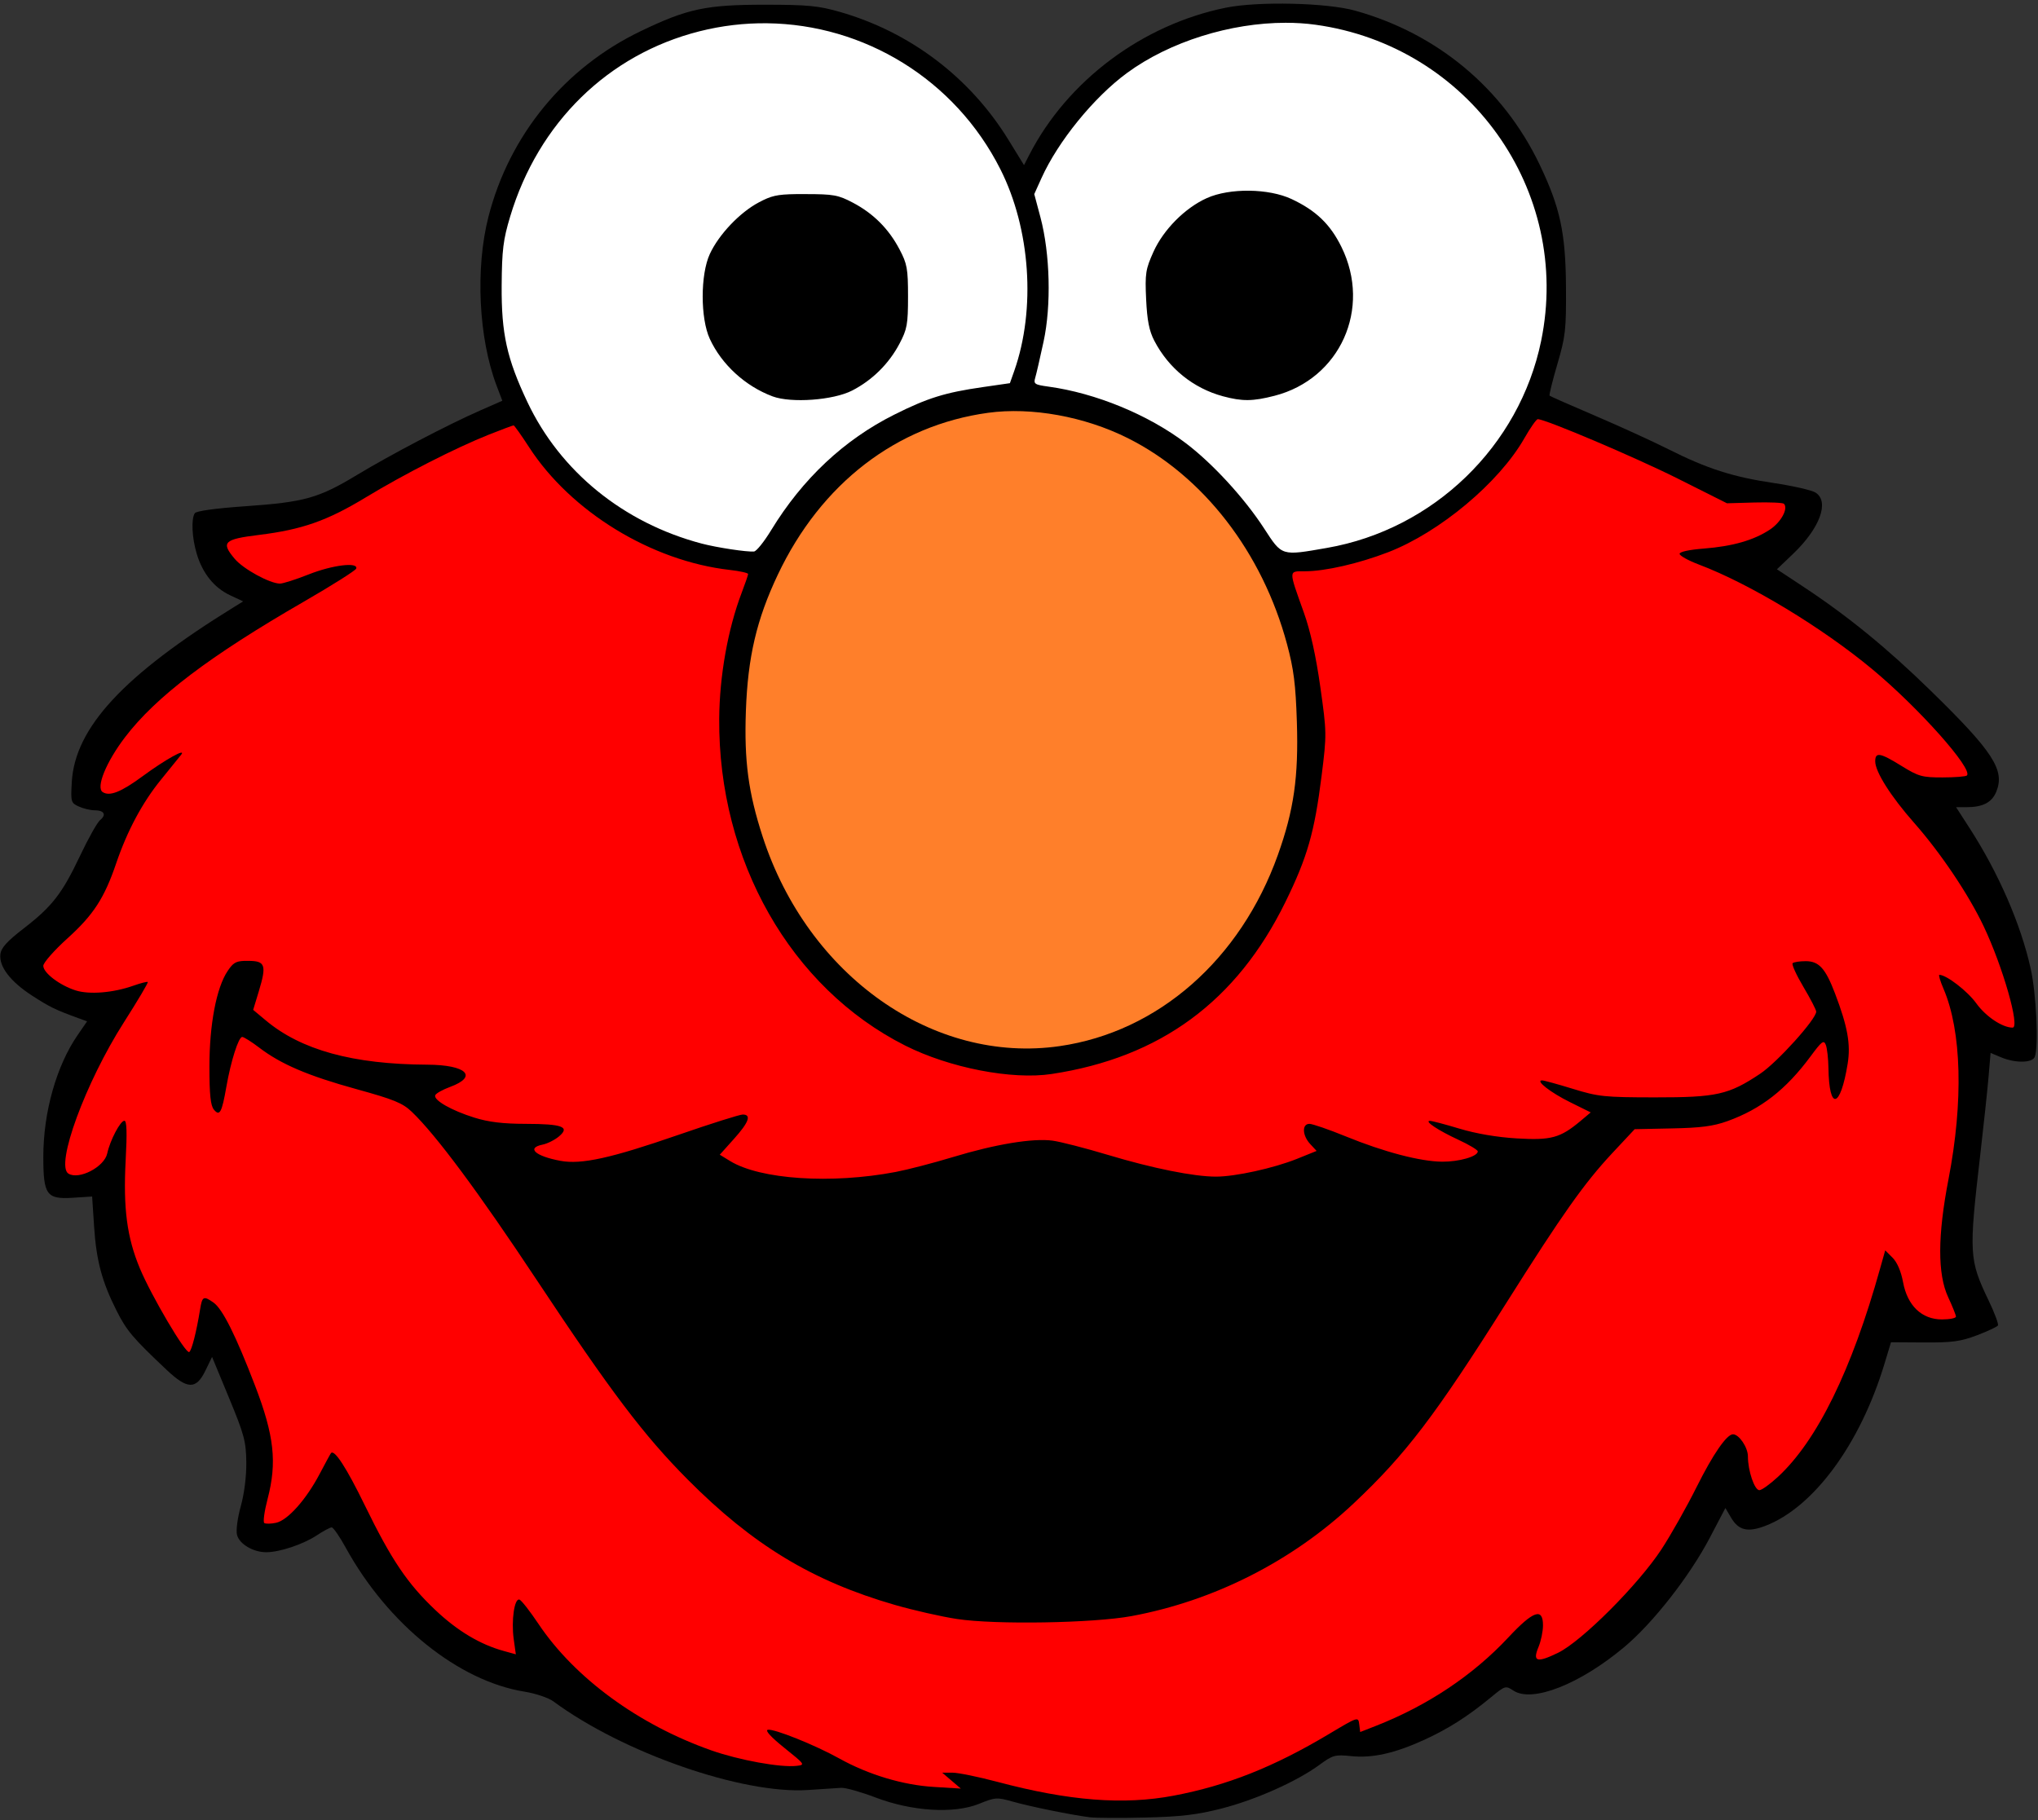 <?xml version="1.0" encoding="UTF-8"?>
<svg width="515px" height="460px" viewBox="0 0 515 460" version="1.1" xmlns="http://www.w3.org/2000/svg" xmlns:xlink="http://www.w3.org/1999/xlink">
    <rect x="0" y="0" width="515" height="460" fill="#333333" stroke="none"/>
    <title>Elmo Face SVG</title>
    <g id="Page-1" stroke="none" stroke-width="1" fill="none" fill-rule="evenodd">
        <g id="Elmo-Face-SVG" transform="translate(0.065, 0.914)" fill-rule="nonzero">
            <path d="M275.291,458.391 C270.653,457.801 260.215,455.678 255.821,454.43 C251.854,453.304 251.441,453.332 247.356,454.99 C241.022,457.561 230.411,456.91 221.153,453.384 C217.485,451.986 213.601,450.893 212.522,450.953 C211.443,451.014 207.673,451.259 204.144,451.499 C187.582,452.622 157.367,442.11 139.78,429.108 C138.558,428.204 135.278,427.098 132.489,426.649 C115.783,423.959 97.928,409.583 87.318,390.278 C85.76,387.445 84.157,385.126 83.756,385.126 C83.355,385.126 81.657,386.032 79.982,387.141 C76.541,389.418 70.591,391.403 67.205,391.403 C63.9,391.403 60.406,389.324 59.826,387.013 C59.542,385.882 59.96,382.721 60.784,379.77 C61.668,376.605 62.218,372.207 62.175,368.65 C62.111,363.392 61.646,361.66 57.814,352.404 L53.525,342.042 L51.826,345.538 C49.498,350.329 47.299,350.277 42.031,345.307 C33.494,337.254 31.939,335.414 29.389,330.35 C25.687,322.998 24.278,317.71 23.709,309.019 L23.216,301.504 L18.327,301.816 C11.691,302.238 10.875,301.094 10.882,291.386 C10.89,280.196 14.196,268.485 19.536,260.723 L21.942,257.226 L19.744,256.425 C13.912,254.298 12.51,253.617 8.112,250.774 C2.585,247.203 -0.336,243.407 0.031,240.274 C0.222,238.638 1.687,237.014 5.929,233.739 C13.145,228.166 15.655,224.921 20.227,215.257 C22.268,210.942 24.527,206.929 25.246,206.341 C26.896,204.99 26.251,203.88 23.814,203.88 C22.781,203.88 21,203.454 19.858,202.933 C17.866,202.025 17.792,201.772 18.073,196.8 C18.851,183.022 31.131,169.758 59.078,152.507 L61.379,151.087 L58.056,149.523 C54.044,147.635 51.144,144.025 49.65,139.06 C48.446,135.06 48.213,130.284 49.15,128.811 C49.516,128.234 54.327,127.567 61.988,127.032 C76.867,125.991 80.436,124.992 90.078,119.17 C98.716,113.954 113.085,106.428 121.249,102.843 L126.874,100.373 L125.433,96.583 C120.872,84.579 120.02,66.917 123.37,53.853 C128.662,33.223 142.605,16.219 161.807,6.978 C173.666,1.271 178.366,0.271 193.3,0.279 C204.029,0.284 206.766,0.547 212.131,2.085 C229.953,7.194 245.06,18.654 254.77,34.432 L258.702,40.822 L260.049,38.201 C269.671,19.483 288.61,5.307 309.71,1.031 C317.871,-0.622 335.188,-0.227 342.377,1.778 C363.195,7.582 379.806,21.455 389.022,40.736 C394.191,51.548 395.573,57.993 395.657,71.672 C395.722,82.443 395.537,84.093 393.476,91.126 C392.237,95.352 391.354,98.938 391.515,99.094 C391.676,99.25 396.859,101.536 403.033,104.174 C409.206,106.812 417.504,110.602 421.471,112.597 C431.316,117.547 437.792,119.628 448.144,121.167 C452.977,121.886 457.725,122.968 458.696,123.572 C462.313,125.822 459.846,132.58 453.034,139.081 L448.96,142.968 L455.691,147.413 C466.87,154.793 476.781,162.883 487.702,173.542 C503.641,189.097 506.652,193.736 504.374,199.234 C503.264,201.912 500.977,203.096 496.91,203.096 L494.23,203.096 L497.647,208.392 C504.978,219.757 510.595,232.676 513.085,243.895 C514.514,250.333 515.13,263.569 514.122,266.193 C513.517,267.768 509.227,267.833 505.612,266.322 L502.952,265.211 L502.442,271.226 C502.161,274.535 501.215,283.42 500.339,290.972 C497.434,316.013 497.519,317.477 502.474,327.817 C503.967,330.932 505.018,333.757 504.81,334.094 C504.602,334.431 502.217,335.547 499.511,336.574 C495.393,338.136 493.219,338.432 486.189,338.388 L477.787,338.335 L476.107,343.88 C469.974,364.124 458.213,380.088 445.994,384.755 C441.6,386.433 439.275,385.881 437.403,382.711 L435.939,380.232 L431.998,387.749 C426.903,397.467 417.647,409.295 410.375,415.383 C399.137,424.79 387.142,429.502 382.378,426.381 C380.393,425.08 380.287,425.112 376.665,428.101 C370.867,432.887 365.865,436.07 359.774,438.851 C352.342,442.243 346.721,443.49 341.352,442.936 C337.277,442.515 336.732,442.666 333.326,445.167 C327.645,449.338 317.252,453.972 308.637,456.178 C302.444,457.763 298.394,458.244 289.414,458.463 C283.157,458.616 276.802,458.583 275.291,458.391 L275.291,458.391 Z" id="path3012" fill="#000000"></path>
            <path d="M388.521,105.029 C388.172,105.034 386.648,107.21 385.137,109.859 C378.736,121.087 363.7,133.651 350.687,138.669 C343.32,141.51 334.785,143.475 329.674,143.475 C325.495,143.475 325.504,142.967 329.429,153.945 C331.067,158.527 332.48,164.927 333.573,172.678 C335.2,184.217 335.224,184.66 333.892,195.236 C332.099,209.48 330.312,215.726 324.771,227.037 C312.457,252.174 293.142,266.373 265.68,270.534 C255.658,272.053 239.866,268.989 228.68,263.35 C199.753,248.765 181.424,216.563 181.677,180.745 C181.754,169.956 183.862,158.099 187.341,148.944 C188.239,146.582 188.984,144.431 188.984,144.163 C188.985,143.895 186.902,143.422 184.35,143.133 C164.579,140.896 144.185,128.423 133.62,112.092 C131.659,109.06 129.905,106.6 129.721,106.6 C129.538,106.6 126.733,107.642 123.493,108.929 C115.144,112.245 102.076,118.907 92.329,124.817 C82.617,130.706 76.268,132.944 65.407,134.281 C56.474,135.381 55.715,136.132 59.253,140.337 C61.415,142.906 68.127,146.575 70.679,146.589 C71.423,146.593 74.702,145.554 77.961,144.26 C83.917,141.894 90.519,141.083 89.951,142.789 C89.789,143.275 83.862,147.024 76.76,151.126 C52.888,164.911 39.325,175.178 31.521,185.428 C26.738,191.71 24.127,198.137 25.882,199.281 C27.644,200.429 30.547,199.267 35.959,195.284 C41.701,191.058 47.114,188.047 45.718,189.841 C45.247,190.447 42.956,193.271 40.618,196.142 C35.919,201.914 32.093,209.062 29.29,217.302 C26.307,226.074 23.549,230.325 16.981,236.255 C13.627,239.285 10.876,242.414 10.876,243.194 C10.876,244.966 14.995,248.108 19.016,249.397 C22.494,250.512 28.505,250.028 33.629,248.22 C35.488,247.564 37.129,247.135 37.282,247.288 C37.436,247.441 34.726,252.02 31.25,257.464 C21.518,272.706 13.848,293.627 17.225,295.714 C19.892,297.362 26.296,294.033 27.033,290.614 C27.751,287.284 30.342,282.351 31.373,282.351 C31.974,282.351 32.065,285.327 31.692,292.355 C31.047,304.522 32.023,311.84 35.272,319.645 C38.17,326.605 46.867,341.353 47.752,340.805 C48.378,340.418 49.576,335.724 50.498,330.017 C51.031,326.721 51.371,326.541 53.882,328.301 C56.165,329.9 59.502,336.563 64.401,349.338 C69.221,361.906 69.971,368.701 67.564,377.903 C66.741,381.051 66.36,383.804 66.73,384.033 C67.101,384.261 68.446,384.24 69.721,383.959 C72.65,383.315 77.299,378.099 80.706,371.626 C82.136,368.91 83.426,366.531 83.575,366.354 C84.438,365.326 87.52,370.107 92.108,379.521 C98.836,393.325 102.888,399.33 109.934,406.002 C115.54,411.31 121.287,414.739 127.269,416.374 L130.285,417.208 L129.746,413.334 C129.102,408.655 129.926,402.977 131.193,403.379 C131.691,403.537 133.851,406.3 135.999,409.509 C145.159,423.193 161.289,435 179.668,441.482 C186.693,443.959 197.185,445.862 201.196,445.405 C203.472,445.146 203.412,445.087 198.131,440.844 C194.754,438.13 193.209,436.437 193.963,436.283 C195.53,435.965 205.922,440.135 212.034,443.541 C219.387,447.637 228.152,450.265 235.94,450.725 L242.732,451.142 L240.378,449.131 L238.024,447.12 L240.623,447.12 C242.047,447.118 247.167,448.164 252,449.449 C270.131,454.269 283.85,455.335 296.527,452.931 C309.97,450.381 321.766,445.713 335.709,437.386 C343.119,432.96 343.164,432.934 343.408,434.885 L343.653,436.847 L347.723,435.253 C360.763,430.116 372.2,422.462 381.069,412.965 C387.388,406.198 389.847,405.342 389.847,409.876 C389.847,411.4 389.341,413.856 388.719,415.344 C387.157,419.082 388.293,419.425 393.623,416.84 C399.633,413.925 413.939,399.609 419.81,390.629 C422.208,386.961 426.187,379.9 428.661,374.937 C432.803,366.63 436.272,361.599 437.856,361.599 C439.394,361.599 441.632,364.911 441.632,367.189 C441.632,370.816 443.297,375.722 444.525,375.722 C445.114,375.722 447.201,374.216 449.184,372.387 C459.096,363.251 467.868,345.381 475.027,319.72 L476.326,315.11 L478.189,316.973 C479.358,318.141 480.337,320.445 480.837,323.152 C481.936,329.097 485.568,332.567 490.669,332.567 C492.617,332.567 494.2,332.244 494.2,331.856 C494.2,331.467 493.313,329.26 492.238,326.952 C489.526,321.126 489.56,311.41 492.312,297.161 C496.116,277.461 495.646,259.7 491.062,249.005 C490.225,247.053 489.758,245.474 490.008,245.474 C491.788,245.474 497.125,249.586 499.35,252.683 C501.73,255.996 505.93,258.813 508.52,258.813 C510.454,258.813 506.049,243.392 501.189,233.166 C497.35,225.086 490.317,214.633 483.609,207.029 C477.776,200.416 473.812,194.171 473.801,191.533 C473.791,189.098 475.014,189.308 480.47,192.685 C484.768,195.345 485.679,195.584 490.842,195.578 C493.952,195.575 496.706,195.354 496.972,195.088 C498.587,193.474 484.758,177.944 473.041,168.215 C460.289,157.628 442.059,146.615 429.272,141.784 C426.575,140.765 424.368,139.54 424.368,139.062 C424.368,138.543 426.815,138.023 430.449,137.738 C437.792,137.161 443.112,135.634 447.196,132.932 C450.02,131.063 451.893,127.576 450.727,126.41 C450.454,126.137 447.119,125.993 443.298,126.091 L436.335,126.287 L423.879,120.035 C413.11,114.639 390.41,105.004 388.521,105.029 Z M61.631,241.944 C61.944,241.931 62.303,241.944 62.685,241.944 C66.986,241.944 67.346,242.997 65.333,249.643 L63.911,254.326 L67.025,256.925 C75.976,264.474 89.102,268.086 107.923,268.179 C117.83,268.228 120.822,271.157 113.685,273.794 C111.766,274.503 110.068,275.451 109.909,275.927 C109.494,277.171 114.036,279.763 119.815,281.566 C123.393,282.682 127.051,283.126 132.761,283.135 C142.07,283.149 144.064,283.899 141.171,286.323 C140.119,287.204 138.265,288.14 137.052,288.383 C132.9,289.214 135.176,291.289 141.539,292.478 C146.855,293.471 154.356,291.808 171.33,285.931 C179.529,283.091 186.856,280.784 187.611,280.782 C189.886,280.777 189.185,282.731 185.404,286.936 L181.824,290.933 L184.423,292.527 C192.042,297.199 209.98,298.391 226.253,295.298 C229.274,294.723 235.806,293.027 240.768,291.522 C251.483,288.272 260.907,286.716 265.9,287.378 C267.892,287.642 274.243,289.275 279.999,291.007 C291.22,294.382 301.629,296.475 307.215,296.475 C312.094,296.475 321.777,294.345 327.664,291.988 L332.641,289.977 L331.047,288.261 C329.016,286.099 328.882,283.136 330.826,283.136 C331.599,283.136 335.726,284.555 339.996,286.299 C349.677,290.253 358.833,292.649 364.368,292.698 C368.631,292.736 373.367,291.374 373.367,290.099 C373.367,289.724 371.16,288.405 368.463,287.157 C363.391,284.809 359.782,282.419 361.254,282.376 C361.718,282.362 365.072,283.238 368.708,284.338 C372.902,285.605 378.22,286.519 383.223,286.814 C391.906,287.326 394.185,286.705 399.283,282.45 L401.907,280.243 L396.709,277.669 C391.811,275.257 387.809,272.152 389.623,272.152 C390.074,272.152 393.571,273.106 397.396,274.285 C403.836,276.271 405.373,276.43 418.09,276.443 C433.752,276.458 436.774,275.781 444.742,270.46 C449.064,267.574 458.89,256.676 458.89,254.768 C458.89,254.33 457.437,251.518 455.653,248.516 C453.869,245.513 452.644,242.821 452.931,242.533 C453.219,242.245 454.704,242.018 456.241,242.018 C459.585,242.018 461.231,243.841 463.646,250.183 C466.83,258.546 467.64,263.016 466.834,267.959 C464.984,279.303 462.145,279.921 461.979,269.013 C461.943,266.639 461.645,264.014 461.317,263.177 C460.8,261.856 460.299,262.238 457.468,266.07 C451.268,274.462 444.929,279.398 436.455,282.449 C432.86,283.743 429.685,284.146 422.406,284.288 L413.015,284.484 L407.327,290.565 C400.207,298.211 394.7,306.009 380.675,328.251 C362.624,356.878 355.147,366.703 341.959,379.104 C326.474,393.664 306.719,403.683 285.884,407.546 C276.235,409.335 251.463,409.754 241.774,408.282 C237.794,407.677 230.733,406.07 226.082,404.727 C205.235,398.704 190.169,389.59 173.685,372.999 C162.599,361.841 154.359,350.952 135.41,322.367 C120.852,300.404 110.125,285.951 104.001,280.096 C101.672,277.868 99.495,276.978 90.001,274.359 C77.723,270.971 70.92,268.053 65.433,263.865 C63.477,262.371 61.535,261.168 61.142,261.168 C60.211,261.168 58.272,267.286 57.145,273.722 C55.991,280.319 55.454,281.305 53.982,279.533 C53.151,278.531 52.854,275.757 52.854,268.696 C52.854,258.024 54.62,248.714 57.464,244.496 C58.781,242.538 59.438,242.035 61.631,241.944 Z" id="path3010" fill="#FF0000"></path>
            <path d="M267.725,263.487 C292.563,259.896 313.388,241.646 322.847,215.18 C326.902,203.837 328.096,195.467 327.651,181.519 C327.348,172.052 326.863,168.215 325.168,161.904 C318.936,138.697 304.021,119.39 284.94,109.827 C274.026,104.358 260.585,101.919 249.623,103.42 C226.477,106.589 207.395,121.29 196.472,144.367 C191.129,155.655 188.904,165.161 188.42,178.774 C187.969,191.429 189.031,199.387 192.658,210.551 C204.097,245.754 235.789,268.103 267.725,263.487 Z" id="path3006" fill="#FF7F2A"></path>
            <path d="M324.82,4.844 C310.918,4.844 295.522,9.596 284.707,17.545 C276.339,23.695 267.291,34.83 263.106,44.124 L261.292,48.145 L262.861,54.03 C265.295,63.233 265.616,76.294 263.646,85.415 C262.761,89.514 261.818,93.622 261.537,94.561 C261.076,96.106 261.378,96.323 264.823,96.792 C276.827,98.428 290.133,103.915 299.64,111.136 C306.389,116.26 314.394,124.982 319.353,132.615 C323.953,139.696 323.643,139.595 335.266,137.568 C362.179,132.875 383.908,111.867 389.38,85.244 C397.189,47.251 371.091,10.677 332.348,5.336 C329.913,4.999 327.395,4.844 324.82,4.844 Z M193.74,4.966 C188.09,4.904 182.358,5.562 176.675,7.001 C153.618,12.839 135.992,30.073 128.863,53.784 C127.092,59.676 126.769,62.239 126.705,71.291 C126.621,83.426 128.014,89.705 133.203,100.69 C141.495,118.243 157.483,131.239 177.215,136.463 C181.037,137.475 188.681,138.637 190.48,138.474 C191.094,138.418 193.035,135.992 194.795,133.104 C202.729,120.089 213.233,110.235 225.934,103.877 C234.359,99.659 238.768,98.299 248.197,96.938 L255.136,95.933 L256.239,92.819 C261.724,77.209 260.331,56.931 252.733,41.868 C241.238,19.075 218.227,5.236 193.74,4.966 Z M315.601,47.287 C319.516,47.33 323.428,48.041 326.316,49.396 C332.47,52.282 336.085,55.75 338.919,61.508 C346.584,77.076 338.582,94.856 322.001,99.12 C316.497,100.535 313.848,100.554 308.981,99.243 C301.486,97.222 295.249,92.184 291.621,85.194 C290.335,82.716 289.813,80.077 289.561,74.724 C289.255,68.21 289.441,67.123 291.4,62.759 C293.922,57.139 299.39,51.628 304.91,49.151 C307.787,47.859 311.686,47.243 315.601,47.287 Z M201.121,48.145 C201.832,48.135 202.627,48.145 203.499,48.145 C210.542,48.145 211.766,48.366 215.44,50.303 C220.638,53.042 224.495,56.898 227.234,62.097 C229.17,65.771 229.392,66.994 229.392,74.038 C229.392,81.071 229.158,82.306 227.234,85.954 C224.567,91.014 220.379,95.166 215.269,97.797 C210.505,100.249 199.855,101.02 195.163,99.268 C188.273,96.695 182.292,91.215 179.299,84.728 C176.91,79.549 176.902,68.499 179.299,63.298 C181.579,58.355 186.892,52.769 191.706,50.229 C194.784,48.604 196.147,48.214 201.121,48.145 Z" id="path3004" fill="#FFFFFF"></path>
        </g>
    </g>
</svg>